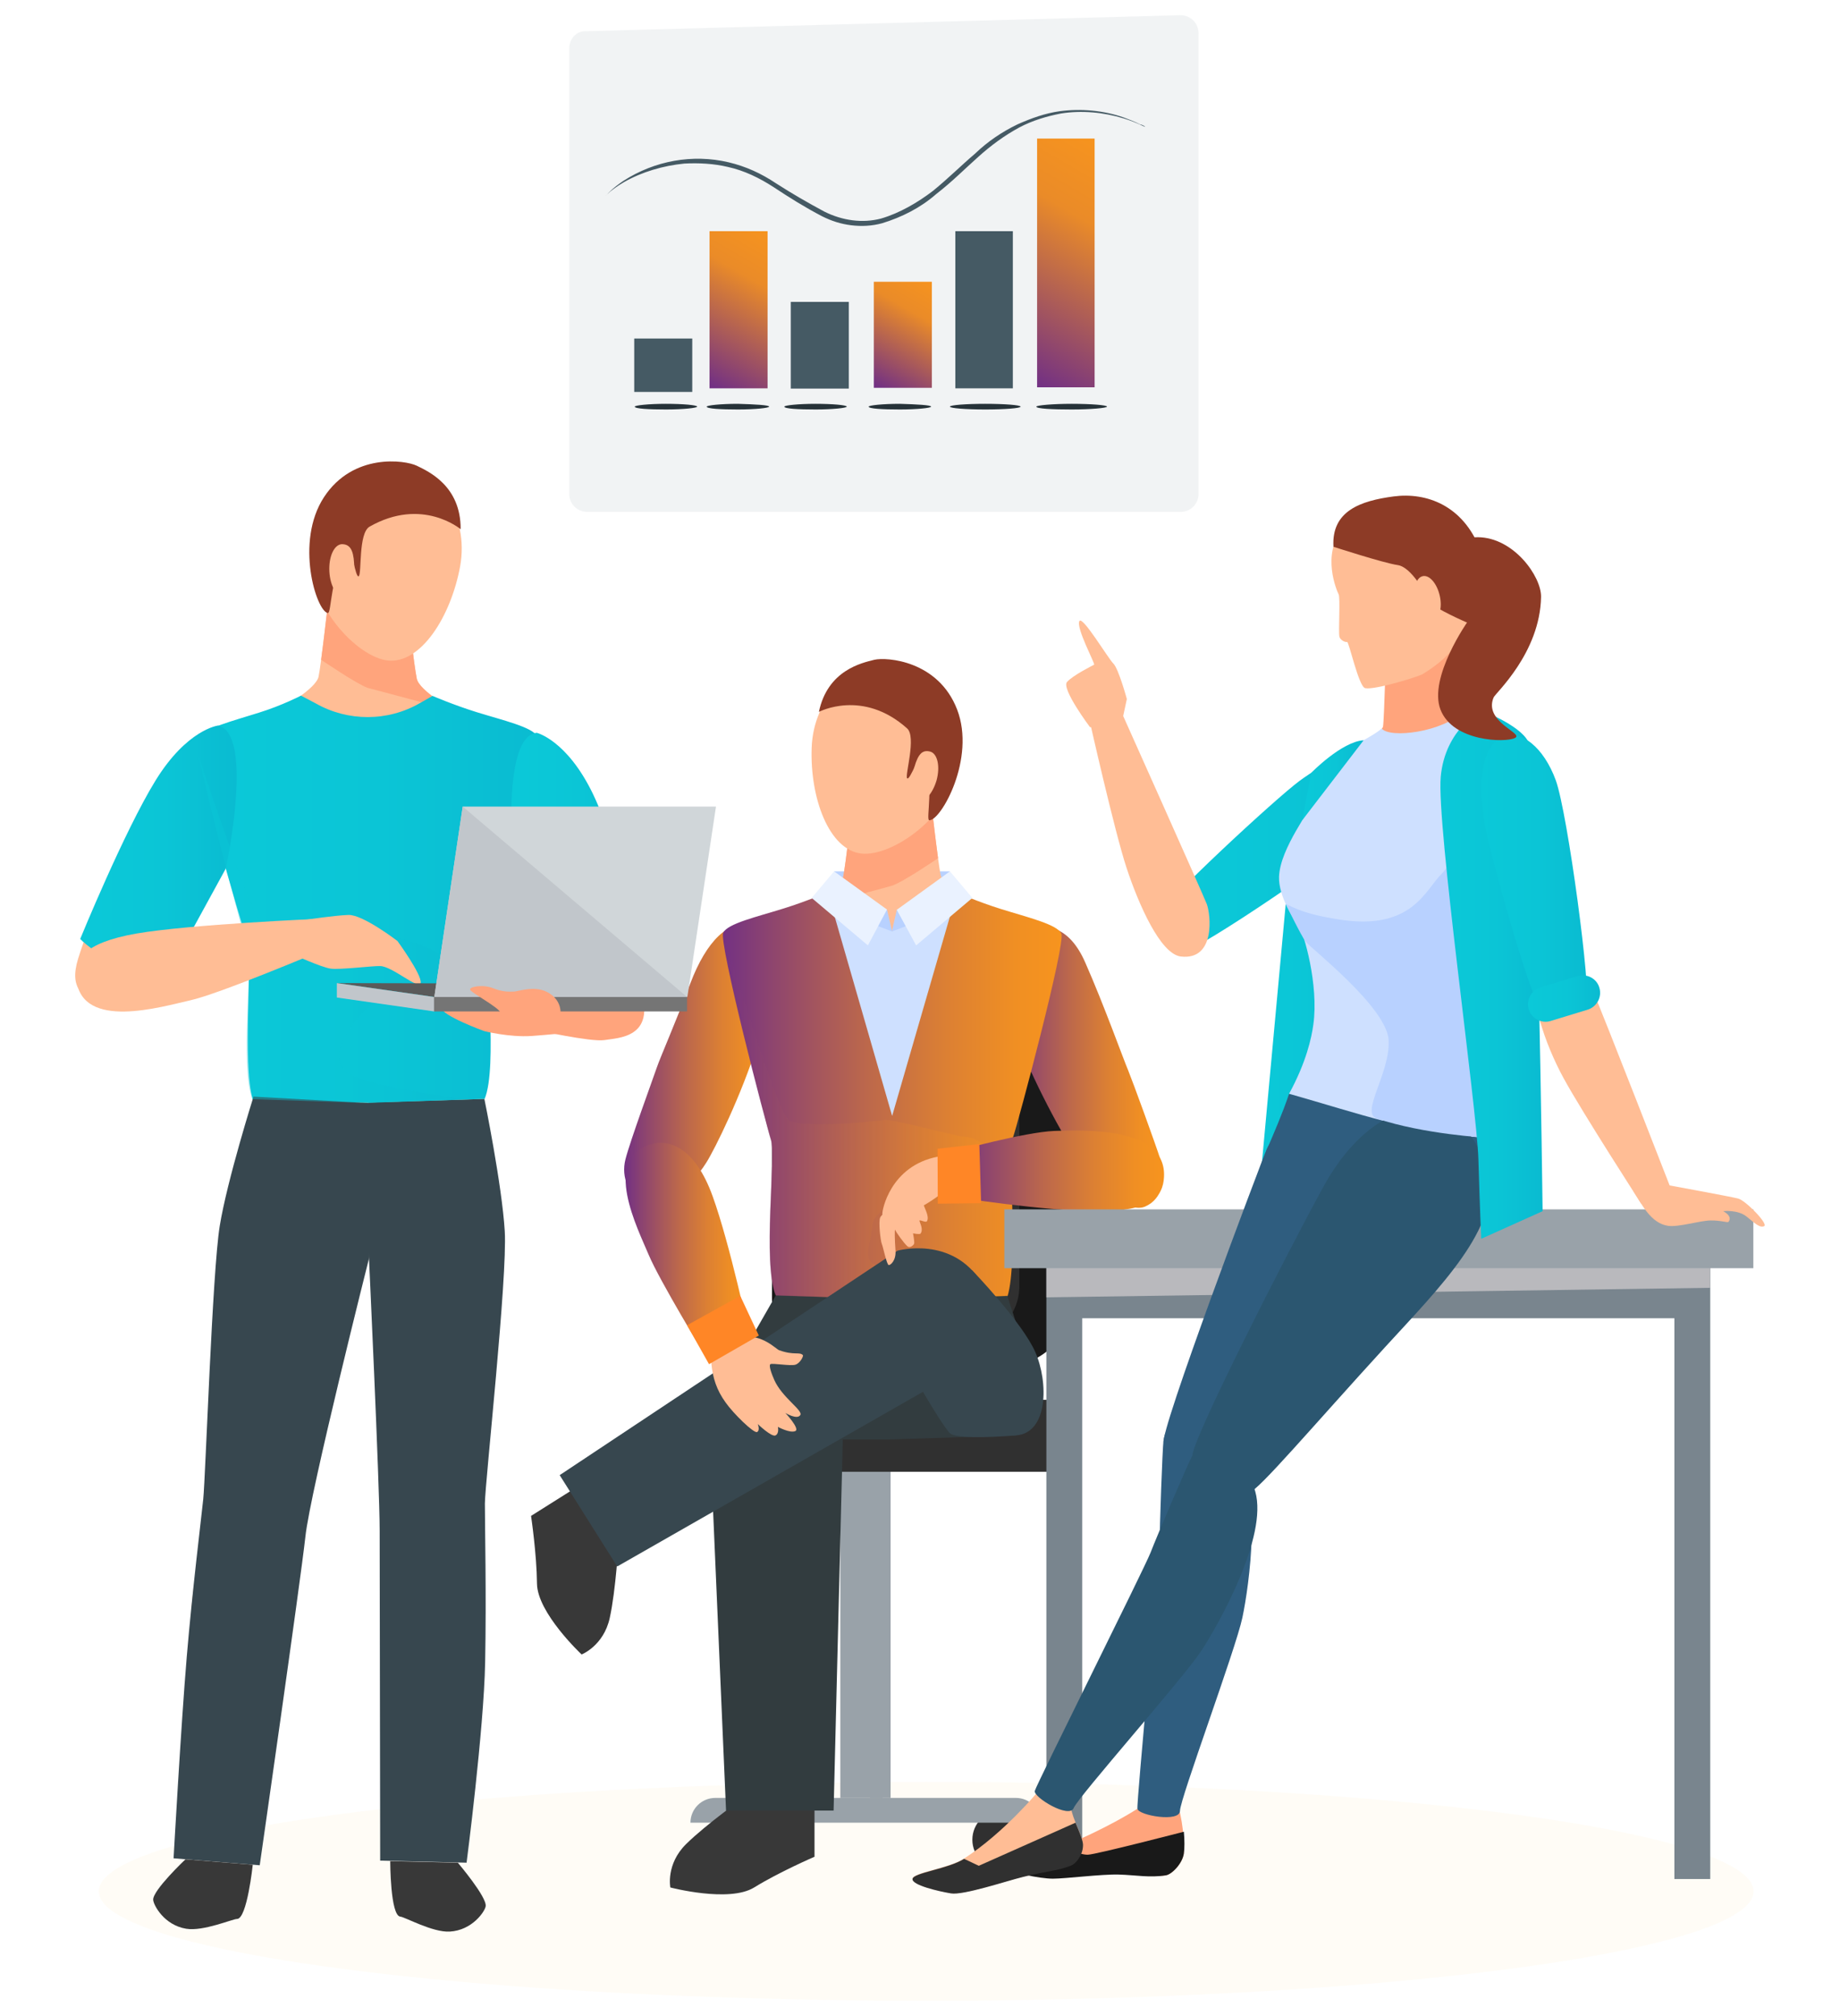 <?xml version="1.0" encoding="utf-8"?>
<!-- Generator: Adobe Illustrator 25.2.0, SVG Export Plug-In . SVG Version: 6.00 Build 0)  -->
<svg version="1.1" id="b3476446-c29b-489b-91f9-6dd64a8ef5f6"
	 xmlns="http://www.w3.org/2000/svg" xmlns:xlink="http://www.w3.org/1999/xlink" x="0px" y="0px" viewBox="0 0 713.4 781.3"
	 style="enable-background:new 0 0 713.4 781.3;" xml:space="preserve">
<style type="text/css">
	.st0{opacity:5.000000e-02;}
	.st1{fill:url(#SVGID_1_);}
	.st2{fill:#99A2A9;}
	.st3{fill:#303030;}
	.st4{fill:#191919;}
	.st5{fill:#B8D1FF;}
	.st6{fill:#383838;}
	.st7{fill:#FFBD95;}
	.st8{fill:url(#SVGID_2_);}
	.st9{fill:#FFA47C;}
	.st10{fill:#323C3F;}
	.st11{fill:url(#SVGID_3_);}
	.st12{fill:#CEE0FF;}
	.st13{fill:url(#SVGID_4_);}
	.st14{opacity:0.4;fill:url(#SVGID_5_);}
	.st15{fill:#EAF2FF;}
	.st16{fill:#37474F;}
	.st17{fill:#8D3B26;}
	.st18{fill:url(#SVGID_6_);}
	.st19{fill:#FF8626;}
	.st20{fill:url(#SVGID_7_);}
	.st21{fill:url(#SVGID_8_);}
	.st22{fill:url(#SVGID_9_);}
	.st23{fill:url(#SVGID_10_);}
	.st24{opacity:0.4;fill:url(#SVGID_11_);}
	.st25{fill:#5A5A5A;}
	.st26{fill:#D0D6D9;}
	.st27{fill:#C1C6CB;}
	.st28{fill:#757575;}
	.st29{fill:#79858E;}
	.st30{fill:#B9B9BD;}
	.st31{fill:url(#SVGID_12_);}
	.st32{fill:url(#SVGID_13_);}
	.st33{fill:#2F5D7F;}
	.st34{fill:#2B5670;}
	.st35{fill:url(#SVGID_14_);}
	.st36{fill:url(#SVGID_15_);}
	.st37{fill:url(#SVGID_16_);}
	.st38{fill:url(#SVGID_17_);}
	.st39{opacity:0.5;fill:#E5E8EA;}
	.st40{fill:#455A64;}
	.st41{fill:url(#SVGID_18_);}
	.st42{fill:url(#SVGID_19_);}
	.st43{fill:url(#SVGID_20_);}
	.st44{fill:#263238;}
</style>
<g>
	<g id="freepik--Floor--inject-11_6_" class="st0">
		<g id="freepik--floor--inject-11_4_">
			<linearGradient id="SVGID_1_" gradientUnits="userSpaceOnUse" x1="38.238" y1="732.963" x2="679.907" y2="732.963">
				<stop  offset="0" style="stop-color:#FFC444"/>
				<stop  offset="0.146" style="stop-color:#FFC444"/>
				<stop  offset="1" style="stop-color:#FFC444"/>
			</linearGradient>
			<ellipse class="st1" cx="359.1" cy="733" rx="320.8" ry="42.4"/>
		</g>
	</g>
	<g>
		<g>
			<g>
				<g>
					<rect x="325.8" y="558" class="st2" width="19.5" height="138.8"/>
					<circle class="st3" cx="285.4" cy="713" r="11.4"/>
					<circle class="st3" cx="388.4" cy="713" r="11.4"/>
					<path class="st2" d="M403.4,706.4H267.7l0,0c0-5.3,4.3-9.6,9.6-9.6h116.6C399.2,696.8,403.4,701.1,403.4,706.4L403.4,706.4z"/>
					<rect x="337.3" y="570.1" class="st2" width="4.9" height="126.7"/>
				</g>
				<path class="st3" d="M408.9,570.4H262.2c-0.9,0-1.5-0.7-1.5-1.5v-24.9c0-0.9,0.7-1.5,1.5-1.5h146.7c0.9,0,1.5,0.7,1.5,1.5v24.9
					C410.5,569.7,409.8,570.4,408.9,570.4z"/>
				<g>
					<path class="st4" d="M325.8,529.5h63.6c14.6,0,26.5-11.9,26.5-26.5v-87.8c0-32.1-26.2-58.3-58.3-58.3l0,0
						c-32.1,0-58.3,26.2-58.3,58.3V503C299.3,517.6,311.3,529.5,325.8,529.5z"/>
					<path class="st3" d="M325,519.3h49.5c11.4,0,20.7-9.3,20.7-20.7v-86.3c0-25-20.4-45.4-45.4-45.4l0,0c-25,0-45.4,20.4-45.4,45.4
						v86.3C304.4,510,313.7,519.3,325,519.3z"/>
				</g>
			</g>
			<g>
				<rect x="323.4" y="337.7" class="st5" width="44.9" height="15.6"/>
				<path class="st6" d="M315.8,699l-26.9-2.7c0,0-15,10.6-22.9,18.4c-7.9,7.8-6.1,16.8-6.1,16.8s22.8,6,32.5,0
					c9.7-6,23.4-11.9,23.4-11.9V699z"/>
				<path class="st7" d="M390.3,435.6c8-24.5,28.6-66.5,16.5-73.9c-15.8-9.5-61.1-15.4-61.1-15.4v0.8c0,0-45.7,3.8-61.5,13.4
					c-12.1,7.3,8.9,51.4,16.9,75.9c1.9,5.9,1.7,32.3,1,55.6c-0.2,5.8-4.9,32.3-4.1,43.3c0.2,3.3,37.4,12.3,47.8,12.9l0,0
					c10.4-0.5,47.2-10.4,47.5-13.6c0.8-11-3.9-37.5-4.1-43.3C388.6,467.9,388.4,441.5,390.3,435.6z"/>
				<linearGradient id="SVGID_2_" gradientUnits="userSpaceOnUse" x1="242.013" y1="412.7" x2="299.322" y2="412.7">
					<stop  offset="0" style="stop-color:#733183"/>
					<stop  offset="0.146" style="stop-color:#8E456E"/>
					<stop  offset="0.418" style="stop-color:#BB674C"/>
					<stop  offset="0.661" style="stop-color:#DC8033"/>
					<stop  offset="0.863" style="stop-color:#F08F23"/>
					<stop  offset="1" style="stop-color:#F7941E"/>
				</linearGradient>
				<path class="st8" d="M291.3,359.2c-8.6-3.4-17.5,5.7-23.6,21.8c-6.1,16.1-11.5,28.3-13,32.6c-1.5,4.4-10.4,28.6-12.2,35.7
					c-1.8,7,1.3,14.6,8.1,17.2c5.8,2.2,16.7-5.4,23.3-16C280.6,439.8,314.5,368.5,291.3,359.2z"/>
				<path class="st7" d="M364.7,339.1c-1-4.7-3.6-27.8-3.6-27.8h-15.3v0.8h-15.3c0,0-2.6,23.1-3.6,27.8c-1,4.7-13.6,11.7-13.6,11.7
					h32.6v-0.8h32.6C378.4,350.8,365.8,343.8,364.7,339.1z"/>
				<path class="st9" d="M363.7,332.6c-1-7.1-2.1-17.1-2.5-20.3l-1-1h-14.4v0.8h-15.3c0,0-2.6,23.1-3.6,27.8
					c-1,4.7-13.6,11.7-13.6,11.7h1.5c14.5-3.9,29-7.7,30.9-8.3C349.8,342.1,363.7,332.6,363.7,332.6L363.7,332.6z"/>
				<polygon class="st10" points="301.1,501.5 278.5,540.9 277.1,557.9 344,557.9 394,556.3 403.2,540.9 390.3,501.5 				"/>
				<path class="st10" d="M274.7,544.5l6.8,157.2h41.7l3.9-157.2c0,0-6.2-21-27.8-21C280.8,523.5,274.7,544.5,274.7,544.5z"/>
				<linearGradient id="SVGID_3_" gradientUnits="userSpaceOnUse" x1="387.89" y1="413.646" x2="450.937" y2="413.646">
					<stop  offset="0" style="stop-color:#733183"/>
					<stop  offset="0.146" style="stop-color:#8E456E"/>
					<stop  offset="0.418" style="stop-color:#BB674C"/>
					<stop  offset="0.661" style="stop-color:#DC8033"/>
					<stop  offset="0.863" style="stop-color:#F08F23"/>
					<stop  offset="1" style="stop-color:#F7941E"/>
				</linearGradient>
				<path class="st11" d="M394.6,361.4c8.3-3.8,19.1-4.6,26.2,11.7c7.2,16.3,14.8,37.5,16.6,41.7c1.8,4.4,10.3,27.7,12.6,34.8
					c2.3,7.1,0.7,15.1-6,18c-5.6,2.5-16.9-4.9-24.2-15.6C412.4,441.5,372.2,371.8,394.6,361.4z"/>
				<path class="st12" d="M410.4,362.4c-1.7-3.6-12.9-6.2-23-9.3c-8.9-2.8-16.8-6.3-16.8-6.3l-24.6,14.1l-24.6-14.1
					c0,0-7.9,3.5-16.8,6.2c-10.1,3.1-21.3,5.7-23,9.2c-1.8,3.6,16.2,72.8,18.2,78.6c2,5.9-3.2,47,1.9,59.3l44.1,1.4v0l0.1,0h0v0
					l44.1-1.3c4.1-14.1,0-54.2,2-60.1C393.9,434.3,412.1,366,410.4,362.4z"/>
				<polygon class="st5" points="343.9,352.5 345.9,361 330.8,355.3 339.5,351.1 				"/>
				<linearGradient id="SVGID_4_" gradientUnits="userSpaceOnUse" x1="280.191" y1="424.714" x2="411.651" y2="424.714">
					<stop  offset="0" style="stop-color:#733183"/>
					<stop  offset="0.146" style="stop-color:#8E456E"/>
					<stop  offset="0.418" style="stop-color:#BB674C"/>
					<stop  offset="0.661" style="stop-color:#DC8033"/>
					<stop  offset="0.863" style="stop-color:#F08F23"/>
					<stop  offset="1" style="stop-color:#F7941E"/>
				</linearGradient>
				<path class="st13" d="M411.5,361.8c-1.7-3.6-13.2-6.3-23.4-9.5c-9-2.8-17.1-6.4-17.1-6.4l-25.1,86.6l-25-86.7
					c0,0-8.1,3.5-17.1,6.3c-10.2,3.2-21.7,5.8-23.4,9.4c-1.8,3.7,16.5,74.1,18.5,80.1c2.1,6-3.3,47.9,1.9,60.4l44.9,1.5v0l0.1,0h0v0
					l44.9-1.3c4.1-14.4,0-55.2,2-61.2C394.8,435,413.3,365.5,411.5,361.8z"/>
				<linearGradient id="SVGID_5_" gradientUnits="userSpaceOnUse" x1="280.314" y1="432.577" x2="390.665" y2="432.577">
					<stop  offset="0" style="stop-color:#733183"/>
					<stop  offset="0.146" style="stop-color:#8E456E"/>
					<stop  offset="0.418" style="stop-color:#BB674C"/>
					<stop  offset="0.661" style="stop-color:#DC8033"/>
					<stop  offset="0.863" style="stop-color:#F08F23"/>
					<stop  offset="1" style="stop-color:#F7941E"/>
				</linearGradient>
				<path class="st14" d="M353.1,497.5c-4.3-2.7-10.8-5.4-14.7-7.8c-3.9-2.4-0.1-10.8-0.1-15.1c0-4.3,11.9-12.4,20-15.4
					c8.1-3,22.1-1.9,25.4-7.5c3.2-5.7-5.4-11.1-9.2-11.1c-3.8,0-28.1-7.1-31.8-6.5c-3.8,0.5-32.4,3.5-37-0.1
					c-4.6-3.5-25.4-72.4-25.4-72.4c5.1,22.2,17.2,76.2,18.5,80.1c2.1,6-3.3,47.9,1.9,60.4l44.9,1.5v0l0.1,0h0v0l44.9-1.3
					c0,0-9.8-1.4-13.8-2.6C372.8,498.4,357.4,500.2,353.1,497.5z"/>
				<polygon class="st5" points="347.7,352.6 345.8,361 360.9,355.3 352.2,351.1 				"/>
				<polygon class="st15" points="314.7,348 323.4,337.7 343.9,352.5 336.5,366.4 				"/>
				<path class="st16" d="M377,492.4c0,0,19.3,20,24.4,31.6c5.1,11.6,5.1,31.3-7.4,32.3c-12.5,1-22.7,1-25.4-0.6
					c-2.7-1.6-23.7-37.5-23.4-42C345.4,509.3,368.6,488.9,377,492.4z"/>
				<path class="st6" d="M223.2,576.6l16.6,21.3c0,0-1,18.3-3.4,29.2c-2.4,10.8-10.9,14.1-10.9,14.1s-17.2-16.1-17.3-27.5
					c-0.1-11.4-2.3-26.2-2.3-26.2L223.2,576.6z"/>
				<path class="st16" d="M375.9,529.1l-136.6,78L217,571.7l131-87c0,0,21.1-5.9,32.5,12.3C390.4,512.7,375.9,529.1,375.9,529.1z"/>
				<polygon class="st15" points="377,348 368.3,337.7 347.7,352.6 355.2,366.4 				"/>
				<path class="st7" d="M314.7,289.8c-0.7,19.5,6.7,39.5,19.2,41c11.9,1.4,34.9-14.5,37.2-33.8c2.3-19.4-7.4-36.5-25.2-39.1
					C331.1,255.8,315.4,269.7,314.7,289.8z"/>
				<path class="st17" d="M317.5,275.9c0,0,17-9,34.2,6.4c3.7,3.3-0.9,18.1,0,19.3c1,1.4,5.5-11.4,6.2-9.8
					c4.7,11.5,0.9,26.1,2.4,26.1c4.5,0.2,18.1-23.9,10.8-42.9s-27.3-20.4-32.1-19.3C334.2,256.9,320.9,259.7,317.5,275.9z"/>
				<path class="st7" d="M354.5,297.4c-1.5,5.4-2.1,12.6,0.7,13.4c2.8,0.8,6.3-2.9,7.9-8.3c1.5-5.4,0.4-10.4-2.4-11.2
					C357.8,290.5,356,292,354.5,297.4z"/>
				<linearGradient id="SVGID_6_" gradientUnits="userSpaceOnUse" x1="242.534" y1="484.116" x2="290.554" y2="484.116">
					<stop  offset="0" style="stop-color:#733183"/>
					<stop  offset="0.146" style="stop-color:#8E456E"/>
					<stop  offset="0.418" style="stop-color:#BB674C"/>
					<stop  offset="0.661" style="stop-color:#DC8033"/>
					<stop  offset="0.863" style="stop-color:#F08F23"/>
					<stop  offset="1" style="stop-color:#F7941E"/>
				</linearGradient>
				<path class="st18" d="M252.2,443.5c7.2-2.2,17.3,1.2,24.1,20.1c6.8,18.8,14.3,54.2,14.3,54.2l-17.2,7.6c0,0-17.7-29.1-21.9-39.1
					C247.3,476.2,233.3,449.1,252.2,443.5z"/>
				<path class="st7" d="M274.8,522.2c0,0,0.8,4.2,1,6.1c0.5,5.7,2.1,10.5,5.5,15.2c3,4.3,10.9,12,12.2,11.5
					c1.3-0.6,0.3-3.1,0.3-3.1s5.4,5.2,6.9,4.4c1.5-0.8,0.9-3.3,0.9-3.3s4.8,2.6,6.8,1.6c1.8-0.9-3.9-7-3.9-7s4.6,2.8,5.8,0.8
					c1.1-1.8-7.1-6.8-10.1-13.6c-1.1-2.5-2.2-5.6-1.5-6.1c0.7-0.5,7.8,0.8,9.7,0.2c1.9-0.6,3.2-3.4,2.9-3.7
					c-1.3-1.4-3.3,0.2-9.2-1.9c-1.3-0.5-6.6-6.3-14.1-5.1C283,519,274.8,522.2,274.8,522.2z"/>
				<polygon class="st19" points="266.4,513.6 287,502.2 294.2,517.6 274.9,528.7 				"/>
				<linearGradient id="SVGID_7_" gradientUnits="userSpaceOnUse" x1="370.472" y1="453.768" x2="451.341" y2="453.768">
					<stop  offset="0" style="stop-color:#733183"/>
					<stop  offset="0.146" style="stop-color:#8E456E"/>
					<stop  offset="0.418" style="stop-color:#BB674C"/>
					<stop  offset="0.661" style="stop-color:#DC8033"/>
					<stop  offset="0.863" style="stop-color:#F08F23"/>
					<stop  offset="1" style="stop-color:#F7941E"/>
				</linearGradient>
				<path class="st20" d="M451.3,456.2c-0.4,7.5-4.9,13.3-26.1,13.2c-21.2-0.1-54.8-5.5-54.8-5.5l0.3-17.8c0,0,26.5-7.3,38-7.8
					C420.2,437.9,452.4,436.6,451.3,456.2z"/>
				<path class="st7" d="M363.5,448.3c-18.4,3.6-21.6,21-21.4,22.3c0.3,1.4,3.9,2.8,7.4,1.1c3.5-1.7,18.2-8.8,18.3-13.3
					C368,454,366.9,447.6,363.5,448.3z"/>
				<path class="st7" d="M360.5,452.6c0,0-4.4,2.6-9.1,7.2c-0.5,0.5-1.5,0.9-2,1.4c-0.4,0.4-0.9,1.4-1.3,1.8
					c-0.4,0.4-0.9,0.5-1.2,0.8c-0.5,0.5-0.6,1.5-1.1,1.9c-0.4,0.4-1.3,0.9-1.7,1.3c-1.5,1.3-0.6,2.3-1,2.7c-1.3,1.4-1.7,1.8-1.8,2.1
					c-0.8,1.5,0.1,9.2,0.6,10.3c0.5,1.1,1.9,8.2,2.7,8.2c0.7,0,2.9-1.8,2.6-5.7c-0.3-3.9-0.4-8.7-0.1-7.9c0.3,0.8,3.2,4.9,4.6,6.2
					c0.9,0.9,2.1,0.1,2.7-0.8c0.3-0.5-0.4-4.1-0.4-4.1s2.6,0.5,2.9,0.1c1.2-1.6-0.2-4-0.4-4.9c-0.2-0.8,2.4,0.8,2.9,0.1
					c1.6-2.7-3.7-8.3-1.1-10C359.5,462.4,363,456.5,360.5,452.6z"/>
				<polygon class="st19" points="379.7,443.4 380.4,466.3 363.6,466.5 363.5,445.2 				"/>
			</g>
		</g>
		<g>
			<path class="st7" d="M98.2,359.6c-8-24.7-28.8-67.1-16.7-74.4c15.8-9.6,61.2-15.6,61.2-15.6l0,0.8c0,0,45.8,3.8,61.6,13.4
				c12.1,7.4-8.9,51.8-16.8,76.5c-1.9,5.9-1.7,32.5-0.9,56.1c0.2,5.8,4.9,32.6,4.1,43.6c-0.2,3.3-37.3,23.8-47.7,24.3l0-0.8
				c-10.4-0.5-47.5-20.9-47.8-24.2c-0.8-11.1,3.8-37.8,4-43.6C99.9,392.1,100.1,365.5,98.2,359.6z"/>
			<path class="st7" d="M92.5,283c8.4,4.1,9.7,19.3,1.4,34.7s-15.6,24.9-17.8,28.8c-2.3,4.1-14,28.6-18.2,34.6
				c-4.2,6-13.3,11.4-19.8,7.9c-5.5-2.9-11.5-5.5-7.8-17.5C34,359.3,65.9,270.1,92.5,283z"/>
			<path class="st7" d="M123.5,262.3c1-4.7,3.6-28,3.6-28l15.4,0l0,0.8l15.4,0c0,0,2.7,23.3,3.7,28c1.1,4.7,13.8,11.8,13.8,11.8
				l-32.8,0l0-0.8l-32.8,0C109.7,274.1,122.4,267,123.5,262.3z"/>
			<path class="st9" d="M124.5,255.7c1-7.1,2.1-17.3,2.5-20.4l1-1l14.5,0l0,0.8l15.4,0c0,0,2.7,23.3,3.7,28
				c1.1,4.7,13.8,11.8,13.8,11.8l-1.6,0c-14.7-3.9-29.2-7.8-31.2-8.3C138.6,265.3,124.5,255.7,124.5,255.7L124.5,255.7z"/>
			<path class="st7" d="M167.4,434c18.8-0.1,26.2,13,25.7,53.3c-0.5,40.3-6.4,84-9,90.2c-2.6,6.3-29.3,6.5-31.9,2.8
				c-2.6-3.7-9.3-87.2-9.3-100.3C142.9,467,146.9,434.1,167.4,434z"/>
			<path class="st7" d="M154.6,610.2l28.3-0.7c1.1,0,1.9-0.9,1.9-2l-1-40.1c0-1.1-0.9-1.9-2-1.9l-28.3,0.7c-1.1,0-1.9,0.9-1.9,2
				l1,40.1C152.6,609.4,153.5,610.2,154.6,610.2z"/>
			<path class="st7" d="M168.9,585.2c5.8,0,19.9,1.9,19.2,39.4c-0.7,37.6-16.6,89-16.6,89l-13.6,0c0,0-6.7-69.5-6.8-82.8
				C151,600.5,150.8,585.2,168.9,585.2z"/>
			<path class="st7" d="M117.7,434.4c-18.7-2-27.4,10.3-31.1,50.4c-3.7,40.1-5.4,84.2-3.5,90.7c1.9,6.5,28.5,9.4,31.5,6.1
				c3-3.4,21.4-85.8,22.7-98.8C138.7,469.7,138.1,436.6,117.7,434.4z"/>
			<path class="st7" d="M109.2,610.9l-28.1-3.6c-1.1-0.1-1.8-1.1-1.7-2.2l5.1-39.8c0.1-1,1.1-1.8,2.1-1.7l28.1,3.6
				c1.1,0.1,1.8,1.1,1.7,2.2l-5.1,39.8C111.2,610.3,110.3,611,109.2,610.9z"/>
			<path class="st7" d="M97.5,584.6c-5.7-0.6-20-0.2-23.1,37.2c-3.1,37.4,3,90.2,3,90.2l13.5,1.4c0,0,18.2-68.5,19.6-81.7
				C113.8,601.6,115.6,586.5,97.5,584.6z"/>
			<path class="st7" d="M199.4,284.5c-8.9,2.9-12.2,17.8-6.1,34.2c6.1,16.3,12.1,26.7,13.8,30.9c1.8,4.3,10,30.2,13.4,36.7
				c3.3,6.5,11.6,13.1,18.6,10.5c5.8-2.2,12.2-3.9,10.1-16.3C247,367.9,227.4,275.3,199.4,284.5z"/>
			<path class="st16" d="M187.8,425.9c0,0,6.8,33.2,7.9,51.2c1.1,18-7.6,96.9-7.7,105.6c0,8.7,0.6,35.4,0.1,61.5
				c-0.5,26.2-7.2,77.7-7.2,77.7l-33.5-0.8c0,0-0.2-110.6-0.2-128c0-17.4-4.3-108.9-4.3-108.9l-0.1-56.9L187.8,425.9z"/>
			<linearGradient id="SVGID_8_" gradientUnits="userSpaceOnUse" x1="76.618" y1="348.49" x2="208.402" y2="348.49">
				<stop  offset="0" style="stop-color:#0BC9D8"/>
				<stop  offset="0.539" style="stop-color:#0BC5D6"/>
				<stop  offset="1" style="stop-color:#0ABBD1"/>
			</linearGradient>
			<path class="st21" d="M77,285.7c2.1-3.4,13.2-6.3,23.4-9.5c9-2.8,16.3-6.6,16.3-6.6l5.7,3c12.5,7.1,27.9,7.1,40.4-0.1l4.9-2.8
				c0,0,8.1,3.5,17.1,6.3c10.3,3.2,21.7,5.8,23.5,9.4c1.8,3.7-16.5,74.1-18.5,80.1c-2.1,6,3.3,47.9-1.9,60.4l-44.9,1.5v0l-0.1,0h0v0
				l-44.9-1.3c-4.1-14.4,0-55.2-2-61.2C93.8,358.9,73.6,291.4,77,285.7z"/>
			<path class="st16" d="M98.3,425c0,0-10.2,32.3-13.1,50.1c-2.9,17.8-5.5,97.2-6.4,105.9c-0.9,8.6-4.2,35.1-6.4,61.2
				s-5.1,78-5.1,78l33.4,2.7c0,0,15.8-110,17.7-127.3c1.8-17.3,24.8-108.4,24.8-108.4l-0.2-59.7L98.3,425z"/>
			<path class="st6" d="M177.5,721.9c0,0,11.4,13.4,10.8,16.9c-0.3,2-5.2,9.3-13.9,9.8c-6.7,0.4-17.5-5.7-19.2-5.8
				c-3.9-0.4-3.9-21.5-3.9-21.5L177.5,721.9z"/>
			<path class="st6" d="M71.9,720.6c0,0-12.8,12.1-12.5,15.7c0.1,2,4.2,9.8,12.8,11.2c6.6,1.1,18-3.8,19.7-3.8c3.9,0,6.1-21,6.1-21
				L71.9,720.6z"/>
			<linearGradient id="SVGID_9_" gradientUnits="userSpaceOnUse" x1="198.251" y1="333.734" x2="248.874" y2="333.734">
				<stop  offset="0" style="stop-color:#0BC9D8"/>
				<stop  offset="0.539" style="stop-color:#0BC5D6"/>
				<stop  offset="1" style="stop-color:#0ABBD1"/>
			</linearGradient>
			<path class="st22" d="M208.1,284c0,0,11.7,2.8,21.8,23.7c10.1,20.9,18.9,64.3,18.9,64.3s-6.1,5.3-17.7,8.8
				c-11.6,3.5-16.7,2.6-16.7,2.6l-15.2-44.6C199.3,338.8,193.7,285.5,208.1,284z"/>
			<linearGradient id="SVGID_10_" gradientUnits="userSpaceOnUse" x1="31.103" y1="330.122" x2="91.746" y2="330.122">
				<stop  offset="0" style="stop-color:#0BC9D8"/>
				<stop  offset="0.539" style="stop-color:#0BC5D6"/>
				<stop  offset="1" style="stop-color:#0ABBD1"/>
			</linearGradient>
			<path class="st23" d="M84.5,281.2c0,0-12,1.5-24.2,21.3c-12.2,19.8-29.2,61.4-29.2,61.4s5.4,5.8,16.6,10.6
				c11.2,4.7,16.6,4.6,16.6,4.6l23.2-42.4C87.6,336.6,98.8,284.2,84.5,281.2z"/>
			<g>
				<path class="st7" d="M178.4,219.5c-3.6,19.5-15.2,37.7-27.9,36.5c-12.1-1.2-31.5-21.9-29.6-41.6c1.9-19.7,15.3-34.5,33.4-33.3
					C169.5,182.2,182,199.5,178.4,219.5z"/>
				<path class="st17" d="M178.6,205.1c0,0-14.9-12.6-35.3-1c-4.4,2.5-3,18.1-4.2,19.2c-1.3,1.1-3-12.5-4-11.1
					c-7.2,10.4-6.5,25.6-8,25.4c-4.5-0.8-12.8-27.6-1.5-44.9c11.3-17.3,31.5-14.4,36-12.2C166.1,182.7,178.7,188.3,178.6,205.1z"/>
				<path class="st7" d="M137.3,218.4c0.3,5.7-0.6,13-3.6,13.1c-3,0.2-5.7-4.3-6-10c-0.3-5.7,1.8-10.4,4.8-10.6
					C135.5,210.9,137,212.8,137.3,218.4z"/>
			</g>
			<linearGradient id="SVGID_11_" gradientUnits="userSpaceOnUse" x1="76.974" y1="360.306" x2="181.617" y2="360.306">
				<stop  offset="0" style="stop-color:#0BC9D8"/>
				<stop  offset="0.539" style="stop-color:#0BC5D6"/>
				<stop  offset="1" style="stop-color:#0ABBD1"/>
			</linearGradient>
			<path class="st24" d="M132.9,414.1c-6.1-10.2,11-26.6,18.5-29.4c7.5-2.9,21.7-1.3,23.7-7.3c3.6-10.7-34.7-17.5-38.2-17
				c-3.5,0.5-30.2,3.3-34.5-0.1c-4.3-3.4-25.4-67.2-25.4-67.2c4.7,21.4,17.8,70.9,19.1,74.6c1.9,5.8-3.1,46.2,1.8,58.3l41.9,1.4v0
				l0.1,0h0v0l41.9-1.3C181.6,426.2,136.9,420.8,132.9,414.1z"/>
			<path class="st9" d="M248.4,383.5c-2.3-7.2-5.9-12.6-15.2-10.1c-9.3,2.4-29,14.1-29,14.1l3.7,11.7c0,0,21.2,4.7,26.4,3.9
				C239.5,402.2,254.4,402.4,248.4,383.5z"/>
			<path class="st7" d="M29.6,379.7c-0.9-7.6,2.3-14.2,23.3-17.9c21-3.6,70.7-5.7,70.7-5.7l1.4,12.2c0,0-39.9,16.9-51.3,19.4
				C62.5,390.2,31.9,399.4,29.6,379.7z"/>
			<path class="st7" d="M113.6,369.9c0,0,11,5,14.6,5.5c3.5,0.5,16.4-1.1,19.2-1c4.8,0.1,15.2,9.6,15.7,6.5c0.5-3.2-9-16.2-9-16.2
				s-13.4-10.3-19-10.1c-5.6,0.2-16,1.8-16,1.8L113.6,369.9z"/>
			<path class="st9" d="M224.8,385.6c0,0-11.8-2.7-15.4-2.5c-3.6,0.2-15.9,4.3-18.7,4.8c-4.7,0.8-19.8-0.7-19.7,2.5
				c0.1,3.2,16.7,9.2,16.7,9.2s9.7,2.5,18.5,1.9c5.6-0.4,15.8-1.4,15.8-1.4L224.8,385.6z"/>
			<g>
				<polygon class="st25" points="130.6,381 214.7,381.2 264,386.4 168.4,386.4 				"/>
				<polygon class="st26" points="168.4,386.4 266.5,386.4 277.6,312.6 179.4,312.6 				"/>
				<polygon class="st27" points="168.4,392 130.6,386.6 130.6,381 168.4,386.4 				"/>
				
					<rect x="168.4" y="386.4" transform="matrix(-1 -1.224647e-16 1.224647e-16 -1 434.778 778.388)" class="st28" width="98.1" height="5.7"/>
				<polygon class="st27" points="179.4,312.6 266.4,386.4 168.4,386.4 				"/>
			</g>
			<path class="st9" d="M205,397.6c0,0-10.6-3-10.9-5c-0.3-2-11.4-7.8-11.8-9c-0.5-1.2,5-2.2,8.9-0.6c4,1.6,6.5,1.3,8,1.3
				c1.5,0,7.8-2.4,12.8,0.1c5,2.5,5.5,6.8,5.3,8.5C217.2,394.8,208.2,400.5,205,397.6z"/>
		</g>
		<g>
			
				<rect x="286.2" y="593.6" transform="matrix(6.123234e-17 -1 1 6.123234e-17 -187.903 1013.215)" class="st29" width="252.8" height="13.9"/>
			
				<rect x="529.7" y="594.8" transform="matrix(6.123234e-17 -1 1 6.123234e-17 54.39 1257.929)" class="st29" width="252.8" height="13.9"/>
			<rect x="408.5" y="474.1" class="st29" width="251.6" height="36.8"/>
			<polygon class="st30" points="663.1,499.1 405.7,502.8 405.7,490.5 663.1,490.7 			"/>
			<rect x="389.4" y="468.7" class="st2" width="290.4" height="22.8"/>
		</g>
		<g>
			<linearGradient id="SVGID_12_" gradientUnits="userSpaceOnUse" x1="487.619" y1="401.558" x2="528.734" y2="401.558">
				<stop  offset="0" style="stop-color:#0BC9D8"/>
				<stop  offset="0.539" style="stop-color:#0BC5D6"/>
				<stop  offset="1" style="stop-color:#0ABBD1"/>
			</linearGradient>
			<polygon class="st31" points="498.5,350.3 487.6,468.7 516.2,469.4 528.7,333.7 			"/>
			<linearGradient id="SVGID_13_" gradientUnits="userSpaceOnUse" x1="447.938" y1="329.785" x2="540.961" y2="329.785">
				<stop  offset="0" style="stop-color:#0BC9D8"/>
				<stop  offset="0.539" style="stop-color:#0BC5D6"/>
				<stop  offset="1" style="stop-color:#0ABBD1"/>
			</linearGradient>
			<path class="st32" d="M537.5,293.3c6.4,5.1,3.7,16.4-5.6,26.1c-9.3,9.7-68,49.4-72.4,49c-4.3-0.4-13.5-6.7-11.2-12.5
				c2.3-5.8,46.6-46.7,55.6-53.3S529.1,286.8,537.5,293.3z"/>
			<path class="st7" d="M457.8,370.7c-7.9-1-16.3-20.1-21-34.3c-4.7-14.2-14.5-57.8-14.5-57.8l12.2-3.3c0,0,31.9,71.2,33.4,75.1
				C469.4,354.4,471.4,372.3,457.8,370.7z"/>
			<path class="st33" d="M575.9,440.9c1.7,7.5,2,16.9,1.6,22.3c-1.4,18.4-63.4,23.8-65.4,23.3c-2-0.5-22.3-22.3-24.4-28.9
				c-1.2-3.7,7-18.4,12.1-33.7C526.2,430,549.6,434.8,575.9,440.9z"/>
			<path class="st9" d="M456.2,698.6c2.2,4.6,3.2,16.4,2.8,19.7c-0.5,3.9-4.7,8.2-7,8.5c-6.3,1-12-1-18.7-1.2
				c-6.6-0.2-19,2.6-28.3,2c-4-0.3-13.3-1.8-12.6-4.1c0.7-2.3,13.4-5.4,20.1-8.1c17.2-7,28.5-14.4,28.5-14.4
				S455.8,697.8,456.2,698.6z"/>
			<path class="st33" d="M523.9,444.5c9.9,11.8,18.1,36.2-0.2,60.8c-17.4,23.3-42.6,64.7-45.7,65.5c-3.1,0.8-24.7-8.2-26.8-11.5
				c-2.1-3.4,37.6-108.4,39.9-113.9C495.6,435.4,512.6,431,523.9,444.5z"/>
			<path class="st33" d="M478.9,562.1c10.8,14.4,5.4,52.5,2.8,64.8c-2.6,12.3-24.2,70.3-24.2,74.9c0,4.6-16.1,1.8-16.5-0.8
				c-0.4-2.5,8.6-95.7,8.6-102.4c0-6.7,1.1-37.2,1.5-40.2C453.3,543.2,472.8,553.9,478.9,562.1z"/>
			<path class="st9" d="M540.6,294.3c-5.5-0.3-5.1-6.7-4.8-12c0.2-0.2,0.4-0.5,0.4-0.6c0.5-2.4,1.3-33.9,1.3-33.9l32.7-10.2
				c0,0-3.5,31.9-2.2,37.8C559.6,283.9,552.6,294.9,540.6,294.3z"/>
			<path class="st12" d="M509.2,397.1c2.2-15.4-3.8-35.9-5.6-38.1c-1.7-2.2-8-11.6-7.7-19.3c0.5-11.2,12.6-26.1,13.5-29.9
				c0.9-3.8-0.3-9.4,1.8-11.8c3.8-4.4,21.6-12.6,24.5-15.7c2.9,4,23.9,1.6,32.2-7c0.1,0.4,0.2,0.7,0.4,0.9
				c6.8,6.3,27.5,12.7,31.8,23.2c5.2,12.8-23.2,42.1-24.7,86.5c-0.5,13.4-0.3,37.7,0.5,55c-27-1.3-49.6-9.5-76.1-17
				C506.5,411.6,508.5,402.2,509.2,397.1z"/>
			<path class="st34" d="M576.8,454.7c5.4,20.5-19,44.7-39.7,67.3c-27.9,30.5-49.4,55.9-52.6,56.3c-3.2,0.4-20.4-10.3-22.1-13.9
				c-1.7-3.6,36.6-78.8,50.6-104.3C534.3,421.3,567.8,420.4,576.8,454.7z"/>
			<path class="st7" d="M415.2,700.4c0.5,4.3,4.5,11,4.7,14.2c0.2,3.9-2.6,7.6-4.8,8.4c-6,2.2-8.3,1.8-18.4,4.3
				c-6.5,1.6-23.2,7.2-28,6.4c-4.8-0.8-15.2-3.2-14.9-5.6c0.3-2.4,13.9-3.9,20-7.8c15.6-10.1,28.6-25.9,28.6-25.9
				S415.1,699.6,415.2,700.4z"/>
			<path class="st34" d="M486.7,578.1c4.9,17.3-13.9,50.9-20.8,61.5c-6.9,10.6-47.9,56.8-49.6,61.1c-1.7,4.3-15.6-4.1-15.1-6.6
				c0.6-2.5,42.5-86.2,44.9-92.4c2.4-6.3,14.5-34.4,15.9-37C469.6,551.2,483.9,568.2,486.7,578.1z"/>
			<path class="st4" d="M459,709.9c0.3,3.2,0.3,6.5,0,8.4c-0.5,3.9-4.7,8.2-7,8.5c-6.3,1-11.5-0.1-18.2-0.3
				c-6.6-0.2-20.7,1.6-25.6,1.6c-4.8,0-17.7-2.4-17-4.6c0.7-2.3,14.6-5.3,21.3-8c0,0,5.8,3.5,9.4,3.3
				C425.4,718.6,458.6,710,459,709.9z"/>
			<path class="st7" d="M520.5,205.1c7.1-8.5,29.9-18.3,43.3-3.8c13.4,14.5,10.1,30.9,5,41.4c-4,8.2-8.3,13-17.1,18.5
				c-1.8,1.1-18.8,6.3-22.4,5.5c-2.5-0.5-6.3-18.1-7-17.9c-0.7,0.2-2.7-0.7-3-2.1c-0.4-2.1,0.4-15.1-0.3-16.4
				C518.3,229,512.3,214.9,520.5,205.1z"/>
			<path class="st3" d="M417,706.4c1.3,3.2,2.7,6.3,2.9,8.3c0.2,3.9-2.6,7.6-4.8,8.4c-6,2.2-8.3,1.8-18.4,4.3
				c-6.5,1.6-23.2,7.2-28,6.4c-4.8-0.8-15.2-3.2-14.9-5.6c0.3-2.4,13.9-3.9,20-7.8l5.7,2.7L417,706.4z"/>
			<path class="st17" d="M517,211.9c0,0,19.4,6.3,24.9,7.1c5.5,0.8,11,11.5,12.4,14.1c1.4,2.6,15,8.4,15,8.4s11.1-11.8,4.5-28.7
				c-6.6-16.9-20.7-22.1-33.5-20.4S516.2,198,517,211.9z"/>
			<path class="st5" d="M498.5,350.3c7,3.6,12.6,4.7,20.3,6c28.6,4.7,33.8-11.4,40.1-17.6c7.5-7.3,13.5-36,13.5-36l25.6,10.9
				c0,0-20.7,42-21.9,63.2c-0.7,12.1-0.2,64.1-0.2,64.1s-23.8-1.3-42.1-7.4c-6.5-2.2,5.2-17.5,4.6-30.3
				c-0.6-12.8-30.4-35.8-32.2-38.3C504.3,362.4,498.5,350.3,498.5,350.3z"/>
			<path class="st7" d="M548.9,232.9c1.1,4.7,4,8.1,6.6,7.5c2.6-0.6,3.8-4.9,2.7-9.6c-1.1-4.7-4-8.1-6.6-7.5
				C549,223.9,547.8,228.2,548.9,232.9z"/>
			<path class="st7" d="M436.9,270.9c0,0-3.2-11.7-5.2-13.7c-2-1.9-12-18.7-13.2-16.5c-1.4,2.6,6.2,16.6,5.7,16.9
				c-0.5,0.3-8.2,4.1-10.5,6.7c-2.3,2.6,8.9,17.5,8.9,17.5l11.7,1.2L436.9,270.9z"/>
			<linearGradient id="SVGID_14_" gradientUnits="userSpaceOnUse" x1="558.51" y1="377.714" x2="598.096" y2="377.714">
				<stop  offset="0" style="stop-color:#0BC9D8"/>
				<stop  offset="0.539" style="stop-color:#0BC5D6"/>
				<stop  offset="1" style="stop-color:#0ABBD1"/>
			</linearGradient>
			<path class="st35" d="M574.3,275.3c0,0-14,7.2-15.7,25.7c-1.7,18.5,14,128.1,14.6,148.3s1.1,30.8,1.1,30.8l23.8-10.7
				c0,0-2.2-175.8-5.7-182.2S574.3,275.3,574.3,275.3z"/>
			<linearGradient id="SVGID_15_" gradientUnits="userSpaceOnUse" x1="504.97" y1="302.397" x2="528.734" y2="302.397">
				<stop  offset="0" style="stop-color:#0BC9D8"/>
				<stop  offset="0.539" style="stop-color:#0BC5D6"/>
				<stop  offset="1" style="stop-color:#0ABBD1"/>
			</linearGradient>
			<path class="st36" d="M528.7,286.9l-23.8,31l3.5-18.4C508.4,299.5,520.2,287.4,528.7,286.9z"/>
			<path class="st7" d="M618.4,386.1c1.9,3.8,30.5,77.3,30.5,77.3l-12.5,3.2c0,0-23-35.6-30.2-48.8c-7.2-13.2-14.1-33-9.2-39.4
				C605.7,367.4,616.5,382.2,618.4,386.1z"/>
			<linearGradient id="SVGID_16_" gradientUnits="userSpaceOnUse" x1="574.346" y1="339.151" x2="615.232" y2="339.151">
				<stop  offset="0" style="stop-color:#0BC9D8"/>
				<stop  offset="0.539" style="stop-color:#0BC5D6"/>
				<stop  offset="1" style="stop-color:#0ABBD1"/>
			</linearGradient>
			<path class="st37" d="M582.3,285.8c7.4-3.5,16.3,4,20.9,16.6c4.6,12.6,14,82.9,11.8,86.6c-2.3,3.7-13.5,6.4-17.7,1.8
				c-4.2-4.6-19.6-59.8-21.5-70.8C573.7,309,572.6,290.4,582.3,285.8z"/>
			<linearGradient id="SVGID_17_" gradientUnits="userSpaceOnUse" x1="592.442" y1="387.008" x2="620.445" y2="387.008">
				<stop  offset="0" style="stop-color:#0BC9D8"/>
				<stop  offset="0.539" style="stop-color:#0BC5D6"/>
				<stop  offset="1" style="stop-color:#0ABBD1"/>
			</linearGradient>
			<path class="st38" d="M620.1,382.8L620.1,382.8c1.1,3.6-1,7.4-4.5,8.5l-14.4,4.4c-3.6,1.1-7.4-1-8.5-4.5l0,0
				c-1.1-3.6,1-7.4,4.5-8.5l14.4-4.4C615.2,377.2,619.1,379.2,620.1,382.8z"/>
			<path class="st7" d="M633.2,461.5c3.3,5.1,6.8,12.7,13.7,13.6c4.1,0.5,12-2,16.2-2.1c4.2-0.1,6.7,1,7.1,0.5
				c1.7-2.3-2.1-4.1-2.1-4.1c0,0,5.6-0.7,9.1,2.1c3.1,2.5,5.1,4.5,6.8,3.7c1.7-0.8-7.1-9.9-10.1-10.7c-3.1-0.8-29.4-5.6-29.4-5.6
				L633.2,461.5z"/>
			<path class="st17" d="M560.3,225.7c0,0-1.3-17.6,12.7-17.5c13.9,0.1,24.6,15.2,24.5,23.1c-0.4,21.8-17.7,37.3-18.4,39
				c-4,9.5,11.9,13.9,8.3,15.7c-3.6,1.9-24.1,1.5-28.9-11c-4.8-12.5,10.8-34.5,10.8-34.5L560.3,225.7z"/>
		</g>
	</g>
	<g>
		<path class="st39" d="M220.7,18.8v172.6c0,4,3.2,7,7,7h230c4,0,7-3.2,7-7V12.9c0-4-3.2-7-7-7h-0.3l-230,6.2
			C223.6,11.8,220.7,15,220.7,18.8z"/>
		<path class="st40" d="M444,49.1c0,0.3-3-1.6-8.3-3.2c-7.8-2.4-16.4-3.2-24.4-1.9c-5.6,1.1-11,2.7-16.1,5.4
			c-5.9,3.2-11,7-15.8,11.3c-5.4,4.8-10.2,9.7-16.4,14.5c-6.2,5.4-13.2,8.9-20.9,11.3c-4,1.1-8.1,1.3-12.1,0.8
			c-4-0.5-7.5-1.6-11.3-3.5c-6.7-3.5-12.6-7.2-18.8-11.3c-5.4-3.5-11.3-6.4-17.7-7.8c-5.4-1.3-11.3-1.6-16.9-1.3
			c-8.1,0.8-16.4,3.2-23.4,7.2c-5.1,3-7.2,5.4-7.2,5.4c0.5-0.5,1.1-1.1,1.6-1.6c1.6-1.6,3.5-3,5.4-4.3c12.1-7.8,26.8-10.5,40.8-7.2
			c6.7,1.6,12.6,4.3,18.3,8.1c6.2,4,12.3,7.5,18.8,11c7,3.5,14.8,4.6,22,2.7c7.2-2.1,14.2-6.2,20.1-10.7c5.9-4.8,11-9.9,16.4-14.5
			c4.8-4.6,10.2-8.3,16.4-11.3c5.4-2.4,10.7-4.3,16.4-5.1c8.3-1.1,16.9-0.3,24.7,2.4c2.1,0.8,4.3,1.6,6.4,2.7
			C442.6,48.3,443.4,48.6,444,49.1z"/>
		
			<linearGradient id="SVGID_18_" gradientUnits="userSpaceOnUse" x1="-5565.665" y1="-38249.66" x2="-5497.657" y2="-38367.453" gradientTransform="matrix(0.47 0 0 0.47 2887.757 18124.209)">
			<stop  offset="0" style="stop-color:#733183"/>
			<stop  offset="0.676" style="stop-color:#EA8B28"/>
			<stop  offset="1" style="stop-color:#F7941E"/>
		</linearGradient>
		<rect x="275.1" y="89.6" class="st41" width="22.5" height="60.9"/>
		<rect x="370.4" y="89.6" class="st40" width="22.3" height="60.9"/>
		
			<linearGradient id="SVGID_19_" gradientUnits="userSpaceOnUse" x1="-5312.273" y1="-38260.012" x2="-5211.51" y2="-38434.551" gradientTransform="matrix(0.47 0 0 0.47 2887.757 18124.209)">
			<stop  offset="0" style="stop-color:#733183"/>
			<stop  offset="0.676" style="stop-color:#EA8B28"/>
			<stop  offset="1" style="stop-color:#F7941E"/>
		</linearGradient>
		<rect x="402.1" y="53.7" class="st42" width="22.3" height="96.4"/>
		<rect x="245.9" y="131.2" class="st40" width="22.5" height="20.7"/>
		<rect x="306.6" y="117" class="st40" width="22.5" height="33.6"/>
		
			<linearGradient id="SVGID_20_" gradientUnits="userSpaceOnUse" x1="-5421.361" y1="-38244.621" x2="-5371.538" y2="-38330.926" gradientTransform="matrix(0.47 0 0 0.47 2887.757 18124.209)">
			<stop  offset="0" style="stop-color:#733183"/>
			<stop  offset="0.676" style="stop-color:#EA8B28"/>
			<stop  offset="1" style="stop-color:#F7941E"/>
		</linearGradient>
		<rect x="338.8" y="109.2" class="st43" width="22.5" height="41.1"/>
		<path class="st44" d="M298.2,157.6c0,0.5-5.4,1.1-12.1,1.1s-12.1-0.3-12.1-1.1c0-0.5,5.4-1.1,12.1-1.1
			C292.9,156.7,298.2,157,298.2,157.6z"/>
		<path class="st44" d="M270.3,157.6c0,0.5-5.4,1.1-12.1,1.1c-6.7,0-12.1-0.3-12.1-1.1c0-0.5,5.4-1.1,12.1-1.1
			C264.9,156.5,270.3,157,270.3,157.6z"/>
		<path class="st44" d="M429.2,157.6c0,0.5-6.2,1.1-13.7,1.1s-13.7-0.3-13.7-1.1c0-0.5,6.2-1.1,13.7-1.1
			C423.1,156.5,429.2,157,429.2,157.6z"/>
		<ellipse class="st44" cx="382" cy="157.6" rx="13.7" ry="1.1"/>
		<path class="st44" d="M361,157.6c0,0.5-5.4,1.1-12.1,1.1s-12.1-0.3-12.1-1.1c0-0.5,5.4-1.1,12.1-1.1
			C355.7,156.7,361,157,361,157.6z"/>
		<path class="st44" d="M328.3,157.6c0,0.5-5.4,1.1-12.1,1.1c-6.7,0-12.1-0.3-12.1-1.1c0-0.5,5.4-1.1,12.1-1.1
			C322.9,156.5,328.3,157,328.3,157.6z"/>
	</g>
</g>
</svg>
